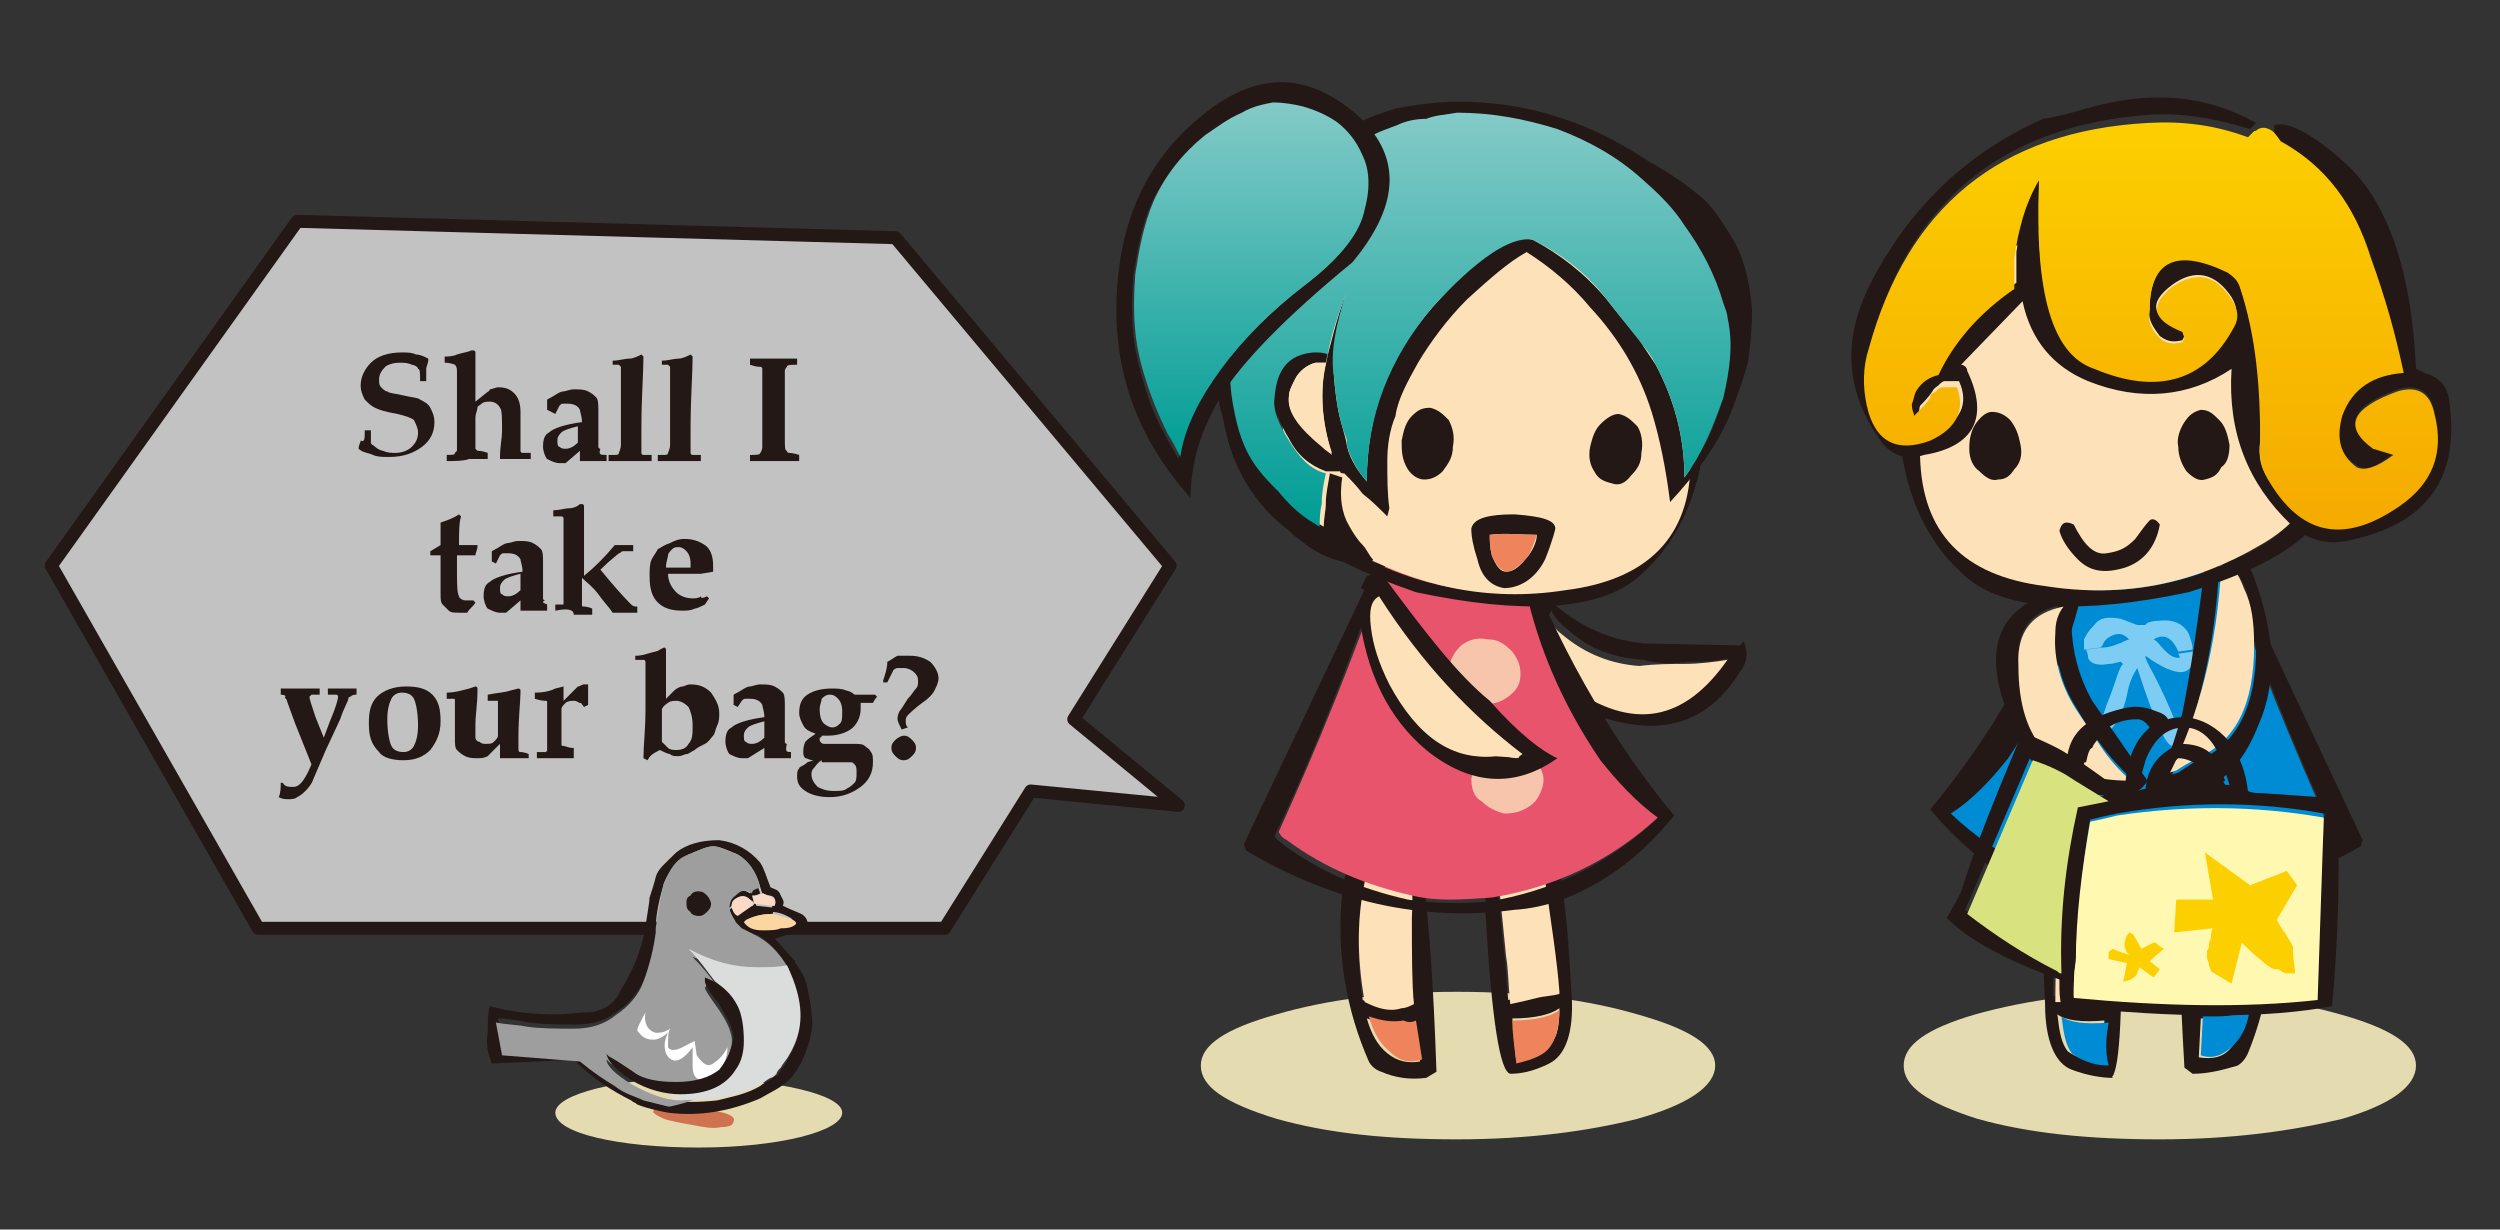<?xml version="1.0" encoding="utf-8"?>
<!-- Generator: Adobe Illustrator 26.1.0, SVG Export Plug-In . SVG Version: 6.00 Build 0)  -->
<svg version="1.1" id="レイヤー_1" xmlns="http://www.w3.org/2000/svg" xmlns:xlink="http://www.w3.org/1999/xlink" x="0px"
	 y="0px" viewBox="0 0 122 60" style="enable-background:new 0 0 122 60;" xml:space="preserve">
<rect x="0" y="0" width="122" height="60" fill="#333333" stroke="none"/>
<style type="text/css">
	.st0{fill:#E5DBB0;}
	.st1{fill:#231815;}
	.st2{fill:#FCE1B9;}
	.st3{fill:#EE835C;}
	.st4{fill:#E8546B;}
	.st5{fill:#F7C5AB;}
	.st6{fill:url(#SVGID_1_);}
	.st7{fill:url(#SVGID_00000142173703198748492500000012438224050719943088_);}
	.st8{fill:#008BD5;}
	.st9{fill:#7DCCF3;}
	.st10{fill:url(#SVGID_00000134948396983854165800000015833516145855798455_);}
	.st11{fill:#D8E380;}
	.st12{fill:#FFF8B0;}
	.st13{fill:#FCCF00;}
	.st14{opacity:0.7;fill:#FFFFFF;}
	.st15{fill:none;stroke:#231815;stroke-width:0.634;stroke-linecap:round;stroke-linejoin:round;}
	.st16{fill:#CE7250;}
	.st17{fill:#9E9E9F;}
	.st18{fill:#DBDCDC;}
	.st19{fill:#FAD9C7;}
	.st20{fill:#FBD6A0;}
	.st21{fill:#FFFFFF;}
</style>
<g>
	<path class="st0" d="M41.1,54.3c0,0.9-3.1,1.7-7,1.7c-3.9,0-7-0.7-7-1.7c0-0.9,3.1-1.7,7-1.7C37.9,52.7,41.1,53.4,41.1,54.3z"/>
	<g>
		<path class="st0" d="M83.7,52c0-1-1.3-1.8-3.8-2.5c-2.4-0.7-5.3-1.1-8.8-1.1c-3.5,0-6.4,0.4-8.8,1.1c-2.5,0.7-3.7,1.5-3.7,2.5
			c0,1,1.1,1.8,3.7,2.6c2.5,0.7,5.3,1,8.8,1c3.5,0,6.4-0.4,8.8-1C82.4,53.9,83.7,53,83.7,52"/>
	</g>
	<g>
		<path class="st0" d="M117.9,52c0-1-1.2-1.8-3.7-2.5c-2.5-0.7-5.4-1.1-8.9-1.1c-3.5,0-6.4,0.4-8.9,1.1C94,50.2,92.9,51,92.9,52
			c0,1,1.1,1.8,3.6,2.6c2.5,0.7,5.4,1,8.9,1c3.5,0,6.4-0.4,8.9-1C116.7,53.9,117.9,53,117.9,52"/>
	</g>
	<g>
		<g>
			<g>
				<g>
					<path class="st1" d="M65.5,43.6c0.2-2,1.2-3.1,3-3.3L68.2,41c-0.7,0.2-1.3,0.8-1.5,1.6c-0.5,2-0.5,4.1-0.2,6.2
						c0.6,0.3,1.3,0.5,1.8,0.3l0.1,0.8c-0.6,0.1-1.1,0-1.7-0.2c0.2,0.7,0.5,1.3,1,1.7c0.5,0.4,1,0.5,1.6,0.4l-0.3-1.9
						c-0.3,0.1-0.5,0.1-0.6,0.1l-0.1-0.8c0.2-0.1,0.4-0.1,0.6-0.2c-0.1-0.9-0.1-2.3-0.1-4.2c0.1-1.7-0.2-3-0.7-3.8l0.3-0.7
						c0.8-0.6,1.4,3.3,1.7,12l-0.5,0.3c-0.8,0.1-1.5,0-2.2-0.3c-0.3-0.1-0.5-0.3-0.6-0.5C65.7,49.3,65.2,46.5,65.5,43.6"/>
					<path class="st2" d="M66.7,42.6c0.2-0.8,0.7-1.4,1.5-1.6c0.6,0.7,0.8,2,0.7,3.8c0,1.8,0,3.2,0.1,4.2c-0.2,0.1-0.4,0.2-0.6,0.2
						c-0.6,0.2-1.2,0-1.8-0.3C66.2,46.7,66.2,44.6,66.7,42.6"/>
					<path class="st3" d="M69.1,49.8l0.3,1.9c-0.6,0.2-1.1,0.1-1.6-0.4c-0.5-0.4-0.8-1-1-1.7c0.6,0.2,1.1,0.3,1.7,0.2
						C68.7,49.9,68.9,49.9,69.1,49.8"/>
				</g>
			</g>
			<g>
				<g>
					<path class="st1" d="M76.1,42.1c0.1,0.3,0.1,0.6,0.1,0.9c0.3,2,0.4,3.9,0.5,5.7l-0.7-0.3v-0.1c-0.2-1.4-0.4-3.3-0.8-6.1
						c0.1,0.2,0.2,0.2,0.2,0.2c-0.2-0.3-0.3-0.7-0.5-1.1c-0.2-0.6-0.6-1.1-1.1-1.4c-0.1,0.2-0.2,0.6-0.5,1.2
						c-0.3,0.6-0.4,1.4-0.2,2.4c0.1,0.9,0.2,1.9,0.3,3c0.1,0.6,0.1,1.4,0.2,2.3c0.5-0.1,0.9-0.2,1.3-0.3c0.5-0.1,0.9-0.1,1.1-0.2
						l0.7,0.3c0.1,1.8-0.3,2.9-1.1,3.3c-0.8,0.4-1.4,0.5-1.9,0.5l0.3-0.6c0.8-0.2,1.4-0.4,1.7-0.9c0.3-0.3,0.4-0.9,0.4-1.7
						c-0.4,0.3-1.2,0.5-2.3,0.5c0.1,0.6,0.1,1.4,0.2,2.1l-0.3,0.6c-0.5-0.1-0.9-2.6-1.2-7.7v-0.1c0-0.1,0-0.4,0-0.6
						c0-0.1,0-0.1,0-0.2c0-0.1,0-0.1,0-0.2c0-0.2-0.1-0.5-0.1-1c-0.1-0.7,0-1.4,0.2-2.1c0.2-0.8,0.5-1.4,0.8-1.8
						c0.7-0.2,1.3,0.3,2,1.4c0.3,0.6,0.5,1.1,0.7,1.6c0,0,0,0.1,0,0.1L76.1,42.1"/>
					<path class="st2" d="M75.5,42.5c-0.1,0.1-0.1,0-0.2-0.2c0.4,2.7,0.7,4.7,0.8,6.1v0.1c-0.3,0.1-0.7,0.1-1.1,0.2
						c-0.4,0.1-0.8,0.2-1.3,0.3c-0.1-1-0.1-1.8-0.2-2.3c-0.1-1-0.2-2-0.3-3c-0.2-1-0.1-1.8,0.2-2.4c0.3-0.6,0.4-1,0.5-1.2
						c0.5,0.3,0.9,0.8,1.1,1.4C75.1,41.8,75.3,42.2,75.5,42.5"/>
					<path class="st3" d="M74,51.9c-0.1-0.8-0.2-1.5-0.2-2.1c1.1,0,1.9-0.2,2.3-0.5c0,0.8-0.2,1.4-0.4,1.7
						C75.4,51.5,74.8,51.7,74,51.9"/>
				</g>
			</g>
			<g>
				<g>
					<path class="st1" d="M75.1,29c0.1,0,0.2,0,0.3,0.1c1.4,1.3,2.9,2.1,4.8,2.3l4.8,0.1l-0.6,0.6c-0.7,0.2-1.4,0.2-2.1,0.2
						c-0.7,0.1-1.4,0.1-2.1-0.1c-1.4-0.1-2.6-0.5-3.6-1.4c-0.4-0.3-0.7-0.6-0.9-1c-0.7,1.4-0.4,2.5,1.1,3.4c3,2.2,5.6,1.8,7.7-1.3
						l0.6-0.6c0.2,0.5,0.2,1-0.2,1.5c-1.5,2.4-3.6,3.1-6.4,2.3C74.7,34.3,73.6,32.2,75.1,29"/>
					<path class="st2" d="M82.2,32.4c0.7,0,1.5-0.1,2.1-0.2c-2.1,3-4.6,3.5-7.7,1.3c-1.5-0.9-1.8-2.1-1.1-3.4c0.2,0.4,0.5,0.7,0.9,1
						c1,0.8,2.2,1.3,3.6,1.4C80.8,32.4,81.5,32.4,82.2,32.4"/>
				</g>
			</g>
			<g>
				<path class="st1" d="M60.8,41.5l-0.1-0.3l6.4-13.5l0.3,0.1c-1.5,4.4-3.2,8.8-5.2,13c0.1,0.2,0.3,0.3,0.4,0.4
					c1.9,1.4,3.9,2.2,6.1,2.7c1.3,0.2,2.6,0.2,3.9,0.1c3.1-0.5,5.8-1.8,8.1-3.9c-1.1-0.8-2-1.7-2.8-2.8c-1.9-2.8-3.2-5.8-3.8-9.1
					l-6.8-0.3l-0.3-0.1l0.1-0.3l7.3-0.2c1,2.4,2.1,4.7,3.4,6.9c1.1,1.9,2.4,3.8,3.9,5.6c-0.9,1.1-2,2.2-3.3,3
					c-1.4,0.9-2.9,1.5-4.5,1.6C69.4,45,65,44,60.8,41.5"/>
				<path class="st4" d="M74.3,28c0.6,3.3,1.9,6.3,3.8,9.1c0.8,1,1.7,2,2.8,2.8c-2.3,2.1-5,3.4-8.1,3.9c-1.4,0.1-2.7,0.2-3.9-0.1
					c-2.2-0.5-4.2-1.3-6.1-2.7c-0.2-0.1-0.3-0.2-0.4-0.4c1.9-4.2,3.7-8.6,5.2-13L74.3,28"/>
				<g>
					<path class="st5" d="M70.7,32.6c0.1-0.5,0.3-0.8,0.6-1.1c0.4-0.3,0.8-0.4,1.3-0.3c0.5,0,0.8,0.2,1.2,0.6
						c0.3,0.4,0.4,0.7,0.4,1.1c0,0.5-0.2,0.8-0.6,1.1c-0.4,0.3-0.8,0.4-1.3,0.3c-0.5,0-0.9-0.2-1.2-0.6C70.8,33.4,70.7,33,70.7,32.6
						"/>
				</g>
				<g>
					<path class="st5" d="M71.8,38c0.1-0.5,0.2-0.8,0.6-1.1c0.4-0.3,0.8-0.4,1.3-0.4c0.5,0.1,0.9,0.2,1.2,0.6
						c0.3,0.4,0.5,0.7,0.4,1.2c-0.1,0.4-0.3,0.8-0.6,1c-0.4,0.3-0.8,0.4-1.3,0.4c-0.4-0.1-0.8-0.3-1.1-0.6
						C71.9,38.9,71.8,38.4,71.8,38"/>
				</g>
			</g>
			<g>
				<g>
					<path class="st1" d="M63.3,25.9c-1.1-1.1-1.7-3.4-1.8-6.8c0.1-3.4,1.8-6.2,5.2-8.4l1,0.2c-4.5,2.8-6.2,6.7-5,12
						c0.5,1.6,1.4,2.9,2.9,3.8c3.3,1.9,6.7,2.6,10.5,2c4-0.5,6.1-2.6,6.1-6.3c0.3-1.5,0.1-3.1-0.7-4.9c-0.3-0.7-0.6-1.4-0.9-1.9
						c0-0.1-0.1-0.1-0.1-0.2c-1.5-2.4-3.4-4.2-5.9-5.1c-2.5-1-4.8-0.8-7.1,0.5l-1-0.2c3.6-2.2,7-2,10.7,0.4c4.2,3.9,6.3,7.3,6,10.3
						c-0.3,3-1.4,5.3-3.3,6.9c-1.9,1.6-5.6,1.8-10.8,0.7C66.5,28,64.5,27,63.3,25.9"/>
					<path class="st2" d="M67.8,10.9c2.3-1.3,4.6-1.5,7.1-0.5c2.5,0.9,4.4,2.7,5.9,5.1c0,0.1,0.1,0.1,0.1,0.2
						c0.3,0.5,0.6,1.1,0.9,1.9c0.7,1.7,0.9,3.3,0.7,4.9c0,3.7-2.1,5.8-6.1,6.3c-3.8,0.6-7.3-0.2-10.5-2c-1.6-0.9-2.5-2.1-2.9-3.8
						C61.6,17.6,63.3,13.6,67.8,10.9"/>
				</g>
				<g>
					<path class="st1" d="M77.6,21.8c0.1-0.4,0.2-0.8,0.5-1.1c0.3-0.3,0.6-0.5,0.9-0.5c0.4,0.1,0.6,0.3,0.9,0.6
						c0.2,0.3,0.3,0.8,0.2,1.3c0,0.5-0.2,0.8-0.5,1.1c-0.3,0.4-0.6,0.5-0.9,0.4c-0.4-0.1-0.7-0.2-0.9-0.6
						C77.6,22.7,77.5,22.3,77.6,21.8"/>
				</g>
				<g>
					<path class="st1" d="M68.4,21.5c0.1-0.5,0.2-0.9,0.5-1.2c0.3-0.3,0.5-0.4,0.9-0.4c0.4,0.1,0.6,0.3,0.9,0.6
						c0.2,0.4,0.3,0.8,0.2,1.3c0,0.5-0.2,0.8-0.5,1.2c-0.3,0.3-0.6,0.4-0.9,0.4c-0.3,0-0.6-0.2-0.8-0.5C68.4,22.4,68.4,22,68.4,21.5
						"/>
				</g>
				<g>
					<g>
						<path class="st1" d="M60.3,12.4c0.8-1.7,1.8-3.2,3.2-4.5c1.4-1.3,2.9-2.1,4.6-2.6C69.6,5,70.9,4.9,72.3,5
							c1.5,0.1,2.9,0.4,4.3,0.9c1.4,0.5,2.7,1.2,3.9,2c1.1,0.6,1.9,1.2,2.5,1.7c0.6,0.5,1.1,1.3,1.7,2.3c0.5,1,0.7,2.1,0.8,3.2
							c0,1-0.1,1.9-0.2,2.6c-0.2,0.7-0.5,1.6-0.9,2.6c-0.6,1.4-1.6,2.8-2.9,4.2c-0.2-1.6-0.5-3.1-0.9-4.4c-0.6-1.9-1.6-3.6-3-5.1
							c-0.9-1.1-2-2-3.1-2.7c-0.9,0.5-1.8,1.3-2.9,2.3c-1,1-1.8,2.1-2.4,3.1c-0.5,0.9-1,1.8-1.1,2.6c-0.3,0.7-0.4,1.5-0.4,2.2
							c0,0.8,0,1.6,0.1,2.3l-0.1,0.4c-0.4-0.4-0.8-0.8-1.2-1.1c-0.3-0.4-0.6-0.7-0.9-1c-0.1,0-0.2,0-0.2-0.1L64.7,23
							c-0.8-0.3-1.4-0.8-1.8-1.6c-0.5-0.8-0.7-1.5-0.7-2.1c0.1-1.4,0.7-2.1,1.9-2.2c0.3,0,0.5,0,0.7,0.1l-0.1,0.5
							c-0.2,0-0.4,0-0.5,0c-0.4,0.1-0.8,0.4-1,0.8c-0.2,0.4-0.3,0.6-0.3,0.9c-0.1,0.7,0.5,1.5,1.6,2.4c0.2,0.2,0.4,0.3,0.5,0.4
							c-0.5-1.6-0.6-3.1-0.3-4.4l0.1-0.5c0.2-0.7,0.4-1.7,0.9-3c-0.5,1.6-0.7,2.9-0.6,4.1c0.1,1.3,0.3,2.1,0.4,2.4
							c0.1,0.4,0.2,0.7,0.2,0.8c0.1,0.6,0.4,1.2,1,1.9c0-3.2,1-6,3.2-8.5c2.1-2.4,3.8-3.6,4.9-3.3c1.3,0.7,2.5,1.6,3.6,2.9
							c1,1.3,1.7,2,1.8,2.3c0.2,0.3,0.4,0.6,0.6,0.9c0.9,1.7,1.4,3.5,1.4,5.5c0.9-1.2,1.5-2.5,1.9-3.9c0.3-1.3,0.5-2.6,0.2-3.9
							c0-0.2-0.1-0.5-0.2-0.7c-0.4-1.4-1-2.6-1.9-3.8c-0.6-0.8-1.3-1.5-2-2.2c-1.2-1-2.6-1.9-4.2-2.5c-1.6-0.5-3.1-0.8-4.9-0.8
							c-0.5,0.1-0.9,0.1-1.5,0.3c-0.5,0.1-1,0.2-1.4,0.3c-0.5,0.2-0.9,0.4-1.4,0.6c-1.1,0.6-2.2,1.4-3.1,2.3
							c-0.8,0.8-1.4,1.8-1.9,2.8c-0.6,1.1-1,2.4-1.3,3.6c-0.3,1.4-0.4,3-0.1,4.5c0.2,1.1,0.5,2.1,1.2,3c0.3,0.5,0.6,0.8,1,1.1
							c0.4,0.5,0.9,1,1.5,1.4c0.2,0.1,0.3,0.2,0.5,0.3c0-0.4,0.1-0.8,0.1-1.1c0-0.5,0.1-0.9,0.2-1.5l0.6,0.2
							c-0.1,0.7-0.1,1.4,0.2,2.1c0.2,0.4,0.5,0.9,0.8,1.2c0.2,0.2,0.3,0.5,0.5,0.7l-0.1,0.2c-1.1,0.1-2.1-0.2-3-0.8
							c-0.4-0.3-0.7-0.5-1-0.8c-1.7-1.3-2.8-3.1-3.2-5.4C58.9,17.7,59.2,15,60.3,12.4"/>
						<linearGradient id="SVGID_1_" gradientUnits="userSpaceOnUse" x1="72.268" y1="5.548" x2="72.268" y2="25.653">
							<stop  offset="0" style="stop-color:#83CAC7"/>
							<stop  offset="1" style="stop-color:#009D95"/>
						</linearGradient>
						<path class="st6" d="M63.7,9c0.9-0.9,2-1.7,3.1-2.3c0.5-0.3,0.9-0.4,1.4-0.6c0.4-0.2,0.9-0.3,1.4-0.3c0.5-0.2,1-0.2,1.5-0.3
							c1.7,0,3.3,0.3,4.9,0.8c1.6,0.6,3,1.4,4.2,2.5c0.8,0.7,1.5,1.4,2,2.2c0.8,1.1,1.5,2.4,1.9,3.8c0.1,0.3,0.2,0.5,0.2,0.7
							c0.3,1.3,0.1,2.6-0.2,3.9c-0.5,1.4-1,2.7-1.9,3.9c0-2-0.5-3.8-1.4-5.5c-0.2-0.4-0.4-0.7-0.6-0.9c-0.2-0.3-0.8-1-1.8-2.3
							c-1-1.3-2.2-2.2-3.6-2.9c-1.1-0.2-2.8,1-4.9,3.3c-2.1,2.5-3.2,5.3-3.2,8.5c-0.6-0.7-0.9-1.4-1-1.9c0.1-0.1-0.1-0.4-0.2-0.8
							c-0.1-0.3-0.3-1.1-0.4-2.4c-0.2-1.2,0.1-2.6,0.6-4.1c-0.5,1.3-0.8,2.3-0.9,3c-0.2-0.1-0.4-0.1-0.7-0.1
							c-1.2,0.1-1.8,0.8-1.9,2.2c-0.1,0.6,0.2,1.3,0.7,2.1c0.5,0.8,1,1.4,1.8,1.6c-0.1,0.5-0.2,0.9-0.2,1.5
							c-0.1,0.4-0.1,0.8-0.1,1.1c-0.2-0.1-0.3-0.2-0.5-0.3c-0.6-0.4-1.1-0.9-1.5-1.4c-0.4-0.4-0.7-0.7-1-1.1c-0.7-0.9-1-1.9-1.2-3
							c-0.3-1.5-0.2-3.1,0.1-4.5c0.3-1.2,0.7-2.4,1.3-3.6C62.3,10.8,62.9,9.8,63.7,9"/>
						<path class="st2" d="M63.2,18.5c0.2-0.4,0.6-0.7,1-0.8c0.2,0,0.3,0,0.5,0c-0.3,1.4-0.2,2.9,0.3,4.4c-0.2-0.1-0.4-0.2-0.5-0.4
							c-1.1-0.9-1.7-1.7-1.6-2.4C62.9,19.1,63,18.9,63.2,18.5"/>
					</g>
					<g>
						<path class="st1" d="M66.1,5.5c2.3,2,2.3,4.4-0.1,7.3c-3.3,2.7-5.4,4.9-6.4,6.5c-1,1.7-1.5,3.3-1.5,5c-2.6-2.9-3.8-6.2-3.6-10
							c0.2-3.8,1.6-6.6,4.2-8.7C61.3,3.5,63.7,3.5,66.1,5.5l-0.9,0.6c-0.5-0.3-1-0.6-1.7-0.8c-0.4-0.2-0.9-0.2-1.5-0.2
							c-0.5,0.1-1,0.2-1.5,0.5c-0.6,0.3-1.2,0.7-1.8,1.1c-1,0.9-1.9,1.9-2.5,3.2c-0.5,1.1-0.7,2.3-0.9,3.6c-0.1,1.4-0.1,2.7,0.2,4
							c0.3,1.3,0.7,2.6,1.4,3.8c0.2,0.4,0.4,0.7,0.6,1.1c0.2-1.5,0.8-2.9,2-4.3c1.1-1.5,2.5-2.9,4.2-4.2c1.7-1.3,2.6-2.5,2.8-3.6
							c0.3-1.1,0.2-2-0.1-2.6c-0.3-0.7-0.7-1.2-1.2-1.6"/>
						
							<linearGradient id="SVGID_00000173848250704411523500000013745744783348445366_" gradientUnits="userSpaceOnUse" x1="60.97" y1="5.078" x2="60.97" y2="22.415">
							<stop  offset="0" style="stop-color:#83CAC7"/>
							<stop  offset="1" style="stop-color:#009D95"/>
						</linearGradient>
						<path style="fill:url(#SVGID_00000173848250704411523500000013745744783348445366_);" d="M55.4,13.4c0.2-1.3,0.4-2.4,0.9-3.6
							c0.6-1.3,1.4-2.3,2.5-3.2c0.6-0.4,1.1-0.8,1.8-1.1c0.5-0.3,1-0.4,1.5-0.5c0.6,0,1.1,0.1,1.5,0.2c0.7,0.2,1.3,0.5,1.7,0.8
							c0.5,0.4,0.9,0.9,1.2,1.6c0.3,0.6,0.4,1.5,0.1,2.6c-0.2,1.1-1.1,2.3-2.8,3.6c-1.7,1.3-3.1,2.7-4.2,4.2c-1.1,1.5-1.8,2.9-2,4.3
							c-0.2-0.4-0.4-0.8-0.6-1.1c-0.6-1.2-1.1-2.5-1.4-3.8C55.3,16.1,55.3,14.8,55.4,13.4"/>
					</g>
				</g>
				<g>
					<g>
						<path class="st1" d="M72.1,27.3c-0.2-0.6-0.3-1.1-0.3-1.5c0.1-0.5,0.8-0.7,2.1-0.7c1.4,0.1,2,0.3,2,0.7c0,0-0.1,0.5-0.5,1.5
							c-0.5,1-1.3,1.4-2,1.4C72.8,28.6,72.3,28.2,72.1,27.3l0.7-0.2c0.2,0.5,0.4,0.8,0.7,0.8c0.4,0,0.7-0.3,1.1-0.8
							c0.3-0.4,0.4-0.8,0.4-1c-0.7,0-1.6-0.1-2.3,0c0,0.3,0,0.6,0.1,1"/>
						<path class="st3" d="M73.5,27.9c-0.3-0.1-0.5-0.3-0.7-0.8c-0.1-0.4-0.1-0.7-0.1-1c0.7-0.1,1.6,0,2.3,0c-0.1,0.3-0.2,0.6-0.4,1
							C74.2,27.6,73.8,27.9,73.5,27.9"/>
					</g>
				</g>
			</g>
			<g>
				<path class="st1" d="M67.5,28.1c0,0-0.1-0.1-0.2-0.1l-0.6,0.1l-0.3,0.6l0.8,0.4c2.1,3.3,4.4,5.8,7,7.7L74.1,37
					c-0.7-0.1-1.1-0.1-1.1-0.1c-2,0.2-3.8-0.9-5.1-3.5c-0.5-0.9-0.8-1.9-0.9-2.8c-0.1-0.8,0.1-1.4,0.4-1.5l-0.8-0.4
					c-0.1,0.3-0.2,0.6-0.3,1c0.3,3.1,1.5,5.4,3.3,6.9c2.1,1.7,4.3,1.9,6.4,0.4c-0.7-0.3-1.9-1.2-3.3-2.8
					C71.1,32.9,69.5,30.8,67.5,28.1"/>
				<path class="st2" d="M67.3,29.1c-0.4,0.2-0.5,0.7-0.4,1.5c0.1,0.9,0.4,1.8,0.9,2.8c1.4,2.6,3.1,3.7,5.1,3.5c0.1,0,0.4,0,1.1,0.1
					l0.3-0.2C71.8,34.9,69.4,32.4,67.3,29.1"/>
			</g>
		</g>
		<g>
			<g>
				<path class="st1" d="M110.6,43c-0.4-1.9-1.5-2.9-3.3-3l0.3,0.7c0.8,0.2,1.4,0.7,1.7,1.5c0.7,2,0.9,4,0.6,6.2
					c-0.6,0.4-1.1,0.5-1.8,0.5v0.8c0.6,0,1.1-0.1,1.6-0.4c-0.1,0.7-0.4,1.3-0.8,1.8c-0.4,0.5-0.9,0.6-1.6,0.5l0.1-1.9
					c0.3,0,0.4,0,0.7,0.1v-0.8c-0.3,0-0.4-0.1-0.7-0.2c0-0.9-0.1-2.3-0.3-4.1c-0.2-1.8,0-3.1,0.4-3.9l-0.3-0.7
					c-0.9-0.6-1.1,3.4-0.6,12l0.4,0.3c0.8,0,1.5-0.2,2.2-0.4c0.3-0.2,0.4-0.4,0.5-0.6C110.8,48.7,111.1,46,110.6,43"/>
				<path class="st2" d="M107.6,40.6c-0.4,0.8-0.6,2.1-0.4,3.9c0.2,1.8,0.3,3.2,0.3,4.1c0.3,0.1,0.4,0.2,0.7,0.2
					c0.6,0.1,1.2-0.1,1.8-0.5c0.3-2.1,0.1-4.2-0.6-6.2C109,41.3,108.4,40.8,107.6,40.6"/>
				<path class="st8" d="M107.5,49.6l-0.1,1.9c0.6,0.2,1.1,0,1.6-0.5c0.5-0.5,0.7-1.1,0.8-1.8c-0.5,0.3-1,0.4-1.6,0.4
					C107.9,49.6,107.7,49.6,107.5,49.6"/>
			</g>
			<g>
				<path class="st1" d="M103.2,40.7c-0.3-0.8-0.6-1.4-0.9-1.8c-0.7-0.1-1.3,0.5-1.9,1.6c-0.3,0.6-0.5,1.2-0.5,1.7
					c0,0.1,0,0.1,0,0.1v0.2c-0.1,0.3-0.1,0.5-0.1,0.8c-0.1,2.1-0.1,4,0,5.7c0,1.8,0.5,2.9,1.3,3.2c0.8,0.3,1.5,0.4,2,0.4l-0.4-0.7
					c-0.8-0.1-1.4-0.3-1.8-0.6c-0.3-0.4-0.4-0.9-0.5-1.8c0.4,0.3,1.2,0.4,2.3,0.3c-0.1,0.6-0.1,1.3-0.1,2.1l0.4,0.7
					c0.4-0.1,0.6-2.8,0.5-7.8l0,0c0.1-0.2,0.1-0.5,0-0.7c0-0.1,0-0.1,0-0.2c-0.1-0.1-0.1-0.1-0.1-0.1l-0.7-0.3c0,1,0,2,0,3.1
					c0.1,0.5,0,1.4,0,2.3c-0.5-0.1-0.9-0.2-1.3-0.2c-0.5-0.1-0.9-0.1-1.2-0.1v-0.1c0-1.4,0.1-3.4,0.3-6.2c0,0.2-0.1,0.2-0.1,0.2
					c0.1-0.3,0.3-0.7,0.3-1.2c0.2-0.6,0.5-1.1,1-1.5c0.1,0.2,0.3,0.5,0.6,1.1c0.3,0.6,0.5,1.4,0.4,2.3l0.7,0.3c0-0.2,0.1-0.5,0.1-1
					C103.6,42.1,103.5,41.5,103.2,40.7"/>
				<path class="st2" d="M102.4,41.2c-0.3-0.6-0.5-0.9-0.6-1.1c-0.5,0.3-0.8,0.8-1,1.5c-0.1,0.5-0.2,0.9-0.3,1.2
					c0,0,0.1-0.1,0.1-0.2c-0.2,2.8-0.3,4.8-0.3,6.2v0.1c0.3,0,0.7,0,1.2,0.1c0.4,0,0.8,0.1,1.3,0.2c0-1,0.1-1.8,0-2.3c0-1,0-2,0-3.1
					C102.9,42.6,102.7,41.8,102.4,41.2"/>
				<path class="st8" d="M102.9,49.9c-1.1,0.1-1.9,0-2.3-0.3c0.1,0.8,0.2,1.4,0.5,1.8c0.4,0.3,1,0.6,1.8,0.6
					C102.7,51.2,102.8,50.5,102.9,49.9"/>
			</g>
			<g>
				<g>
					<path class="st1" d="M109,27.6l-0.1-0.4l-7.3-0.2c-1,2.4-2.2,4.7-3.5,6.9c-1.1,1.9-2.4,3.8-3.9,5.6c0.9,1.1,2,2.1,3.2,3
						c1.4,0.9,2.9,1.5,4.5,1.7c4.6,0.5,9.1-0.5,13.3-2.9l0.1-0.3L109,27.6h-0.3c1.5,4.4,3.2,8.8,5.2,13.1c-0.2,0.1-0.3,0.3-0.4,0.4
						c-1.9,1.3-3.9,2.2-6.1,2.6c-1.3,0.2-2.6,0.2-3.9,0c-3.1-0.5-5.8-1.7-8.1-3.9c1.1-0.7,2-1.7,2.8-2.7c1.9-2.8,3.2-5.8,3.8-9.1
						l6.8-0.3"/>
					<path class="st8" d="M107.3,43.7c2.2-0.4,4.2-1.3,6.1-2.6c0.2-0.1,0.3-0.3,0.4-0.4c-1.9-4.3-3.7-8.6-5.2-13.1l-6.8,0.3
						c-0.6,3.3-1.9,6.3-3.8,9.1c-0.8,1-1.7,2-2.8,2.7c2.3,2.2,5,3.4,8.1,3.9C104.7,43.8,106,43.9,107.3,43.7"/>
				</g>
				<g>
					<path class="st9" d="M104.3,30.5c-0.3-0.1-0.5-0.2-0.8-0.3c-0.6-0.1-1-0.1-1.3,0.3c-0.3,0.3-0.4,0.5-0.5,0.7c0,0.2,0,0.3,0,0.5
						l0.8-0.1l0.1-0.1c0.1-0.3,0.3-0.4,0.5-0.5c0.3-0.1,0.5-0.1,0.8,0.2c-0.3,0.1-0.4,0.2-0.5,0.2c-0.2,0.1-0.5,0.2-0.8,0.2
						l-0.8,0.1c0,0,0.1,0.2,0.1,0.4c0.1,0.3,0.5,0.4,1,0.3c0.3,0,0.4-0.1,0.6-0.1l0.1,0.1c-0.2,0.2-0.3,0.7-0.6,1.5
						c-0.3,0.7-0.4,1.1-0.4,1.3c0,0.1,0,0.1,0.1,0.2c0.1,0,0.1,0.1,0.3,0.2c0.3-0.3,0.6-0.8,0.8-1.7c0.1-0.6,0.3-1,0.5-1.3
						c0.8,2.5,1.4,3.8,1.7,3.8c0.1,0,0.2-0.1,0.2-0.1l0.1-0.1c0.1-0.2,0.1-0.2,0.1-0.3c-0.1-0.3-0.4-1.2-1.2-2.8
						c-0.2-0.4-0.4-0.7-0.5-1c0,0,0,0,0-0.1c0.8,0.6,1.4,0.8,1.7,0.8c0.5,0,0.7-0.4,0.6-1l-0.7,0.1c0.1,0.2,0.1,0.2,0,0.2
						c-0.3,0-0.5-0.2-0.7-0.4c-0.2-0.2-0.3-0.4-0.5-0.5c0.5-0.3,0.9-0.1,1.2,0.6l0.7-0.1c0-0.3-0.1-0.5-0.2-0.8
						c-0.3-0.5-0.8-0.7-1.5-0.6c-0.3,0-0.6,0.1-0.6,0.2C104.4,30.5,104.3,30.5,104.3,30.5"/>
				</g>
			</g>
			<g>
				<g>
					<path class="st1" d="M101.1,28.7c0.1,0,0.1,0.1,0.1,0.2c-0.3,1.9,0,3.7,0.9,5.3l2.7,3.9L104,38c-0.5-0.5-1-1-1.5-1.7
						c-0.4-0.5-0.8-1.1-1.2-1.8c-0.7-1.1-1-2.3-1-3.7c0-0.5,0.1-0.9,0.4-1.3c-1.6,0.3-2.3,1.2-2.2,2.9c0,3.8,1.8,5.6,5.5,5.6
						l0.8,0.1c-0.3,0.5-0.7,0.7-1.3,0.7c-2.8,0.2-4.6-1.1-5.5-3.9C96.6,31.3,97.7,29.3,101.1,28.7"/>
					<path class="st2" d="M102.5,36.4c0.4,0.6,0.9,1.2,1.5,1.7c-3.7,0-5.5-1.8-5.5-5.6c-0.1-1.7,0.7-2.6,2.2-2.9
						c-0.3,0.4-0.4,0.8-0.4,1.3c-0.1,1.3,0.3,2.6,1,3.7C101.7,35.2,102.1,35.8,102.5,36.4"/>
				</g>
			</g>
			<g>
				<path class="st1" d="M107.7,26.8c0.1,0,0.1-0.1,0.1-0.1l0.6-0.3l0.5,0.4l-0.6,0.8c-0.2,3.9-1,7.3-2.3,10.2l0.3-0.1
					c0.6-0.4,0.9-0.6,1-0.6c1.9-0.8,2.8-2.7,2.8-5.5c0-1.1-0.2-2-0.5-2.8c-0.3-0.8-0.7-1.3-1.1-1.1l0.6-0.8c0.2,0.2,0.5,0.5,0.7,0.8
					c1.2,2.9,1.4,5.5,0.4,7.7c-1,2.6-2.8,3.8-5.4,3.4c0.6-0.6,1.1-1.9,1.7-4C106.9,32.8,107.3,30.1,107.7,26.8"/>
				<path class="st2" d="M108.4,27.6c0.5-0.1,0.8,0.3,1.1,1.1c0.4,0.8,0.5,1.7,0.5,2.8c0,2.9-0.9,4.7-2.8,5.5
					c-0.1,0.1-0.4,0.2-1,0.6l-0.3,0.1C107.3,34.9,108.2,31.5,108.4,27.6"/>
			</g>
			<g>
				<g>
					<path class="st1" d="M112.8,25.8c1.1-1.1,1.7-3.4,1.8-6.8c0.1-3.4-1.7-6.2-5.2-8.4l-1,0.2c4.5,2.8,6.2,6.7,4.9,12
						c-0.4,1.6-1.4,2.9-2.9,3.8c-3.3,1.9-6.7,2.6-10.5,2c-4-0.5-6.1-2.7-6.1-6.3c-0.3-1.6,0-3.2,0.7-4.9c0.3-0.7,0.6-1.4,1-1.8
						c0-0.1,0-0.2,0.1-0.2c1.4-2.5,3.3-4.1,5.9-5.1c2.5-1,4.8-0.8,7,0.5l1-0.2c-3.5-2.2-7.1-2.1-10.7,0.4c-4.3,3.9-6.4,7.3-6.1,10.3
						c0.3,3,1.4,5.3,3.3,6.9c1.9,1.6,5.6,1.8,10.8,0.7C109.7,28,111.7,27,112.8,25.8"/>
					<path class="st2" d="M108.4,10.8c-2.2-1.3-4.5-1.5-7-0.5c-2.6,1-4.5,2.7-5.9,5.1c-0.1,0.1-0.1,0.1-0.1,0.2
						c-0.4,0.5-0.7,1.1-1,1.8c-0.7,1.7-1,3.3-0.7,4.9c0.1,3.7,2.1,5.8,6.1,6.3c3.8,0.6,7.3-0.1,10.5-2c1.6-0.9,2.6-2.1,2.9-3.8
						C114.6,17.6,112.9,13.6,108.4,10.8"/>
				</g>
				<g>
					<path class="st1" d="M98.6,21.7c-0.1-0.5-0.2-0.8-0.5-1.2c-0.3-0.3-0.6-0.4-0.9-0.4c-0.3,0-0.6,0.3-0.8,0.6
						c-0.2,0.3-0.3,0.7-0.3,1.2c0,0.5,0.2,0.9,0.5,1.1c0.3,0.3,0.6,0.5,0.9,0.4c0.4,0,0.6-0.2,0.8-0.5
						C98.6,22.6,98.7,22.2,98.6,21.7"/>
				</g>
				<g>
					<path class="st1" d="M108.8,21.7c-0.1-0.5-0.2-0.9-0.5-1.2c-0.3-0.3-0.5-0.5-0.9-0.5c-0.4,0.1-0.6,0.3-0.8,0.6
						c-0.2,0.3-0.4,0.8-0.3,1.2c0,0.5,0.2,0.9,0.4,1.2c0.3,0.3,0.6,0.5,0.9,0.4c0.4-0.1,0.6-0.2,0.8-0.6
						C108.7,22.6,108.8,22.2,108.8,21.7"/>
				</g>
				<g>
					<path class="st1" d="M111.2,6.8C111.3,6.9,111.3,6.9,111.2,6.8c2.2,1.3,3.7,3.2,4.5,5.7c0.6,1.9,1.1,3.7,1.6,5.6
						c-1.5,0.1-2.5,0.7-3,2.1c-0.4,1.1-0.2,1.9,0.7,2.5c0.4,0.3,1,0.1,1.8-0.6l-1-0.3c-1.5-1.1-1-2,1.2-2.8c1-0.3,1.6,0.1,1.8,1.1
						c0.5,1.9-0.2,3.4-1.7,4.5c-2.6,1.8-4.7,1.5-6.3-1.1c-0.5-0.6-0.6-1.3-0.5-2c0.1-2.7-0.2-5.2-1-7.6c-0.1-0.3-0.3-0.6-0.6-0.7
						c-2.5-1.1-3.8-0.5-3.8,1.9c-0.1,0.5,0.2,0.9,0.5,1.3c0.4,0.3,0.7,0.3,1.1,0.2l0.1-0.2l-0.1-0.3c-1.5-0.6-1.7-1.3-0.5-2.2
						c1.1-0.8,2.1-0.6,2.9,0.6c0.3,0.5,0.3,0.9,0.1,1.4c-1.4,2.7-3.8,3.3-6.8,2c-2-0.8-2.9-3.8-2.7-9l0.1-0.4
						c-0.7,1.2-1,2.4-1.2,3.8c0,0.5,0,0.9,0,1.5c-1.6,1.1-2.8,2.5-3.7,4.2c-0.5,0.1-0.9,0.4-1.1,0.8c-0.1,0.2-0.2,0.4-0.2,0.6
						c0,0.2,0,0.4,0.1,0.5c0,0,0,0,0,0.1c0.1-0.1,0.1-0.1,0.1-0.1c0.3-0.3,0.5-0.5,0.7-0.8c0.1-0.2,0.2-0.2,0.3-0.3
						c0.1-0.1,0.2-0.2,0.3-0.2c0.2,0,0.5,0,0.7,0c0.5,1.1,0.1,2-1.3,2.6c-1.7,0.7-2.7,0.2-3.1-1.7c-0.3-0.9-0.2-1.8,0.1-2.8
						c1.9-6.9,6.5-10.6,13.6-11.1c1.7-0.1,3.3,0.2,4.9,0.7c0.1-0.1,0.2-0.2,0.3-0.3c-2.5-1.4-5.2-1.6-8.3-0.7
						c-0.7,0.2-1.4,0.4-2.1,0.5c-3.6,1.6-6.4,4.2-8.3,7.8c-1.5,2.8-1.4,5.4,0.3,7.8c0.5,0.8,1.3,1.1,2.2,0.8
						c2.4-0.4,3.2-1.8,2.1-4.1c0-0.2-0.2-0.3-0.3-0.3l3-3.1c0.4,1.9,1.5,3.2,3.2,3.9c2.5,1,4.9,0.8,7-0.6c-0.2,3.1,0.8,5.6,2.9,7.6
						c0.7,0.7,1.7,1,2.7,0.8c4-0.8,5.6-3.1,5-7c-0.1-0.5-0.4-0.9-0.9-1.1c-0.3-0.1-0.5-0.2-0.7-0.3c-0.2-4.6-1.3-7.9-3.2-9.8
						c-1.7-1.6-3-2.3-3.7-2.1C110.9,6.5,111.1,6.6,111.2,6.8"/>
					
						<linearGradient id="SVGID_00000117667543196413312250000013012722294946865836_" gradientUnits="userSpaceOnUse" x1="104.908" y1="5.891" x2="104.908" y2="25.833">
						<stop  offset="0" style="stop-color:#FCCF00"/>
						<stop  offset="1" style="stop-color:#F5AA00"/>
					</linearGradient>
					<path style="fill:url(#SVGID_00000117667543196413312250000013012722294946865836_);" d="M111.3,6.9
						C111.2,6.9,111.2,6.9,111.3,6.9c-0.2-0.3-0.3-0.4-0.4-0.5c-0.3-0.2-0.5-0.2-0.7-0.1c-0.1,0.1-0.2,0.1-0.2,0.1
						c-0.1,0.1-0.2,0.2-0.3,0.3c-1.6-0.6-3.2-0.8-4.9-0.7C97.6,6.4,93.1,10.1,91.2,17c-0.3,0.9-0.3,1.9-0.1,2.8
						c0.4,1.8,1.5,2.3,3.1,1.7c1.3-0.6,1.7-1.5,1.3-2.6c-0.3,0-0.5,0-0.7,0c-0.1,0-0.3,0.1-0.3,0.2c-0.2,0.1-0.3,0.1-0.3,0.3
						c-0.2,0.3-0.4,0.5-0.7,0.8c0,0,0,0-0.1,0.1c0-0.1,0-0.1,0-0.1c-0.1-0.2-0.1-0.4-0.1-0.5c0.1-0.2,0.1-0.4,0.2-0.6
						c0.3-0.5,0.7-0.7,1.1-0.8c0.8-1.7,2.1-3.1,3.7-4.2c0-0.5,0-1,0-1.5c0.2-1.4,0.5-2.6,1.2-3.8L99.5,9c-0.2,5.2,0.6,8.3,2.7,9
						c3.1,1.3,5.4,0.6,6.8-2c0.3-0.5,0.2-0.9-0.1-1.4c-0.8-1.2-1.7-1.4-2.9-0.6c-1.1,0.9-1,1.6,0.5,2.2l0.1,0.3l-0.1,0.2
						c-0.4,0.1-0.8,0.1-1.1-0.2c-0.4-0.4-0.6-0.8-0.5-1.3c0-2.5,1.3-3.1,3.8-1.9c0.3,0.2,0.5,0.4,0.6,0.7c0.8,2.4,1,4.9,1,7.6
						c-0.1,0.7,0.1,1.4,0.5,2c1.6,2.6,3.7,2.9,6.3,1.1c1.6-1.1,2.2-2.6,1.7-4.5c-0.2-1-0.8-1.4-1.8-1.1c-2.2,0.8-2.7,1.7-1.2,2.8
						l1,0.3c-0.8,0.6-1.4,0.8-1.8,0.6c-0.8-0.6-1-1.4-0.7-2.5c0.5-1.4,1.6-2,3-2.1c-0.4-1.9-0.9-3.7-1.6-5.6
						C114.9,10,113.5,8.1,111.3,6.9L111.3,6.9"/>
				</g>
				<g>
					<path class="st1" d="M105.4,25.6c-0.2-0.3-0.4-0.3-0.5-0.2c-0.2,0.2-0.4,0.5-0.7,0.9c-0.4,0.4-0.7,0.6-1.4,0.7
						c-0.6,0.1-1.1-0.4-1.6-1.4c-0.4-0.2-0.6-0.1-0.7,0.3c0.1,0.4,0.4,0.9,0.9,1.4c0.6,0.6,1.3,0.7,2.3,0.4
						C104.6,27.4,105.2,26.7,105.4,25.6"/>
				</g>
			</g>
		</g>
	</g>
	<g>
		<path class="st1" d="M110.3,38.7c-0.2,0-0.4,0-0.6-0.1c-0.1-0.9-0.4-1.7-0.9-2.4c-0.6-0.7-1.3-1.1-2.1-1.2c-0.3,0-0.6,0-0.9,0.1
			c-0.1-0.2-0.3-0.3-0.6-0.4c-0.5-0.2-1-0.3-1.7-0.1c-1.6,0.4-2.4,1.1-2.6,2.2c-0.6-0.4-1.4-0.7-2.2-1.1c-0.1,0.2-0.2,0.4-0.2,0.5
			c-1,2.4-2,4.8-2.8,7.3c-0.2,0.5-0.5,0.9-0.7,1.3c1.1,1.1,3,2.1,5.5,3v-0.5c-0.1-0.1-0.1-0.1-0.2-0.1c-1.6-0.8-3.1-1.8-4.4-2.8
			l3.2-7.5c0.3,0.1,0.8,0.3,1.6,0.7c0.6,0.3,1.3,0.7,2.1,1.3l0.4-0.4c-0.3-0.4-0.8-0.7-1.5-1.2c0-0.1,0-0.1,0.1-0.1
			c0.1-0.5,0.2-0.7,0.3-0.7c0.1-0.3,0.4-0.5,0.5-0.8c0.5-0.4,1-0.6,1.7-0.6c0.2,0,0.4,0.1,0.6,0.4c-0.1,0.1-0.2,0.2-0.3,0.3
			c-0.6,0.7-0.9,1.7-0.9,3l0.5-0.1c0.2-0.4,0.3-0.9,0.5-1.6c0.4-1,1-1.6,1.9-1.6c0.8,0,1.5,0.6,1.9,1.9c0.1,0.3,0.2,0.6,0.3,0.9
			c-0.1,0-0.1,0-0.2,0c-0.1-0.1-0.1-0.2-0.1-0.2l-0.7,0.2c-0.8,0.1-1.6,0.1-2.2,0.1c-0.1-0.6,0.2-1,0.7-1.4c0.4,0,0.8,0.2,1.2,0.5
			c0.2,0.2,0.3,0.4,0.4,0.8l0.7-0.2c-0.2-0.4-0.3-0.6-0.4-0.9c-0.3-0.6-0.9-0.9-1.8-0.9c-1,0.4-1.6,1.1-1.7,2.2
			c-0.2,0-0.3,0.1-0.5,0.1l-0.5,0.1c-0.1,0-0.2,0-0.2,0c-0.1-0.1-0.2-0.2-0.3-0.3l-0.4,0.4c-0.5,0.1-1,0.2-1.5,0.3
			c-0.6,2.7-0.9,5.4-0.8,8.1V48c0,0.4,0,0.7,0.1,1.1c5.7,0.6,10.1,0.6,13.2,0c0.2-2,0.4-5.2,0.3-9.4l-0.7,0.1l-0.3,8.9
			c-3.6,0.4-7.5,0.4-11.9-0.1c0-0.6,0-1.1,0.1-1.7c0.1-2.3,0.3-4.6,0.7-6.9c0.4-0.1,0.8-0.2,1.3-0.3c3.4-0.6,6.8-0.6,10.1,0l0.7-0.1
			c0-0.2,0-0.5,0-0.6c-0.2-0.1-0.4-0.1-0.5-0.1c-0.2-0.1-0.2-0.1-0.3-0.1c-0.1,0.1-0.1,0.1-0.1,0.1L110.3,38.7"/>
		<path class="st11" d="M100.8,37.8c-0.7-0.4-1.3-0.6-1.6-0.7L96,44.6c1.3,1,2.8,2,4.4,2.8c0.1,0.1,0.1,0.1,0.2,0.1
			c-0.1-2.8,0.2-5.4,0.8-8.1c0.5-0.1,1-0.2,1.5-0.3C102.1,38.6,101.4,38.2,100.8,37.8"/>
		<path class="st12" d="M103.3,39.8c-0.4,0.1-0.8,0.2-1.3,0.3c-0.4,2.3-0.7,4.6-0.7,6.9c-0.1,0.5-0.1,1.1-0.1,1.7
			c4.3,0.4,8.3,0.5,11.9,0.1l0.3-8.9C110,39.3,106.6,39.3,103.3,39.8"/>
		<g>
			<path class="st13" d="M106.2,43.9l-0.1,1.6l1.9-0.2c-0.1,0.1-0.1,0.3-0.1,0.4c0,0.2-0.1,0.2-0.1,0.4c0,0.1,0,0.2-0.1,0.3
				c0,0.1,0,0.3,0,0.3c0,0.2,0.1,0.2,0.1,0.4c0,0.1,0.1,0.2,0.1,0.3l1,0.6l0.5-2c0.3,0.3,0.6,0.6,1,0.9c0.1,0.1,0.2,0.2,0.4,0.3
				c0.1,0.1,0.2,0.1,0.4,0.1c0.1,0.1,0.3,0.2,0.4,0.2c0.1,0,0.3,0,0.4,0c0-0.3-0.1-0.7-0.1-1c0-0.1,0-0.2,0-0.3
				c-0.1-0.2-0.3-0.5-0.4-0.7c-0.2-0.2-0.3-0.5-0.4-0.6l1-1.7l-0.5-0.7l-1.8,0.7l-2.2-1.6l0.4,2.3L106.2,43.9"/>
			<g>
				<path class="st13" d="M104.1,45.6l-0.2-0.1c-0.3,0.4-0.3,0.8,0,1.1c-0.3-0.1-0.6-0.2-0.8-0.3c-0.1,0.1-0.2,0.1-0.2,0.2
					c0,0.1,0,0.2,0,0.3l0.9,0.2c-0.1,0.3-0.1,0.7-0.2,0.9c0.3,0,0.6-0.2,0.7-0.4c0-0.1,0.1-0.2,0.1-0.3l0.7,0.5l0.3-0.4l-0.5-0.4
					l0.7-0.6c-0.2-0.1-0.3-0.2-0.3-0.2c-0.1-0.1-0.1-0.1-0.2-0.1l-0.6,0.3L104.1,45.6"/>
			</g>
		</g>
	</g>
	<polygon class="st14" points="57.5,39.3 52.4,35.1 57.1,27.6 43.7,11.6 14.5,10.8 2.5,27.6 12.6,45.3 46.1,45.3 50.3,38.6 	"/>
	<polygon class="st15" points="57.5,39.3 52.4,35.1 57.1,27.6 43.7,11.6 14.5,10.8 2.5,27.6 12.6,45.3 46.1,45.3 50.3,38.6 	"/>
	<g>
		<g>
			<path class="st16" d="M32.5,53.9c0.4-0.1,0.9-0.1,1.4,0.1c0.5,0.1,1,0.2,1.4,0.3c0.4,0.1,0.6,0.3,0.5,0.4c0,0.2-0.2,0.3-0.6,0.3
				c-0.4,0.1-0.9,0-1.4-0.1c-0.6-0.1-1.1-0.2-1.4-0.3c-0.4-0.2-0.6-0.3-0.5-0.4C31.9,54,32.1,53.9,32.5,53.9"/>
		</g>
		<g>
			<path class="st1" d="M24,51.9c-0.2-0.5-0.3-1-0.2-1.5c0-0.4,0-0.9,0.1-1.3c1.1,0.3,2.1,0.4,3.3,0.4c0.5,0,1-0.1,1.6-0.1
				c0.7-0.1,1.2-0.4,1.5-1.1c0.2-0.3,0.3-0.5,0.5-0.9c0.4-0.8,0.6-1.6,0.7-2.2l0,0c0.1-0.7,0.2-1.2,0.2-1.4c0.1-0.3,0.2-0.6,0.3-1
				c0.1-0.4,0.5-0.7,1-1.2c0.5-0.4,1.2-0.6,2.1-0.6c0.8,0.1,1.5,0.5,2,1.1c0.2,0.3,0.3,0.7,0.5,1.2c0.2,0.1,0.4,0.1,0.5,0.4
				c0.1,0.2,0.2,0.3,0.1,0.5c0.4,0.2,0.7,0.3,0.9,0.4c0.2,0.1,0.3,0.3,0.3,0.4c-0.1,0.1-0.2,0.2-0.3,0.3c-0.1,0.2-0.3,0.2-0.6,0.3
				c-0.4,0.1-0.6,0.2-0.7,0.2c0.4,0.4,0.7,0.8,1,1.1c0,0.1,0,0.1,0.1,0.2c0.2,0.3,0.4,0.6,0.5,1.1c0.1,0.5,0.2,0.9,0.2,1.3
				c0.1,0.4,0,0.9-0.1,1.3c-0.2,0.7-0.5,1.4-1,1.9c-0.4,0.4-0.9,0.6-1.4,0.9c-1.4,0.6-2.9,0.9-4.5,0.7c-0.5-0.1-1-0.2-1.5-0.4
				c-0.1-0.1-0.2-0.1-0.3-0.2c-1-0.5-1.9-1.1-2.6-1.8c-0.1-0.1-0.2-0.2-0.2-0.3l0.1-0.1c0.6,0.5,1.2,0.9,1.7,1.2
				c0.5,0.4,1,0.5,1.4,0.7c0.4,0.1,0.9,0.2,1.2,0.3c0.1,0,0.1,0,0.1,0c0.8,0.1,1.6,0.1,2.5,0c0.8-0.2,1.4-0.3,2.1-0.7
				c0.1-0.1,0.3-0.2,0.5-0.3c0.1-0.1,0.2-0.2,0.3-0.2c0.1-0.1,0.2-0.2,0.2-0.3c0.2-0.2,0.3-0.4,0.4-0.6c0.6-1,0.7-2,0.4-3.1
				c-0.2-0.4-0.3-0.9-0.5-1.3c-0.5-0.9-1-1.4-1.7-1.7c-0.3-0.1-0.5-0.2-0.6-0.3C36,45.2,36,45,35.9,45c-0.1-0.2-0.2-0.3-0.3-0.6
				l0.2-0.2c0.1,0.2,0.1,0.3,0.3,0.4l0.6-0.4c0.2-0.1,0.1-0.2-0.1-0.3c-0.2-0.2-0.4-0.2-0.6-0.1c-0.2,0.1-0.3,0.2-0.3,0.4l-0.2,0.2
				c-0.1-0.3,0-0.5,0.3-0.7c0.3-0.3,0.5-0.3,0.8-0.1c0.1-0.2,0.2-0.2,0.4-0.3l0.1,0.3c-0.2,0.1-0.3,0.1-0.3,0.2l0.1,0.4l0.9,0.1
				l-0.1,0.3c-0.5,0-0.9,0.1-1.3,0.3c0,0.1,0,0.1-0.1,0.1c0.2,0.3,0.5,0.4,0.9,0.4c0.4,0,0.7,0,0.9-0.1c0.2,0,0.4-0.1,0.6-0.1
				c0.2-0.1,0.1-0.2-0.1-0.4c-0.2-0.1-0.5-0.3-1-0.3l0.1-0.3h0.1c0.1-0.3,0-0.5-0.3-0.5c-0.1,0-0.2-0.1-0.3-0.1l0,0l-0.1-0.3
				c-0.2-0.8-0.6-1.3-1.1-1.6c-0.5-0.2-0.9-0.4-1.2-0.4c-0.3,0-0.7,0.2-1.2,0.4c-0.5,0.3-0.9,0.7-1.2,1.4c-0.2,0.7-0.4,1.5-0.4,2.2
				c0,0.1,0,0.1,0,0.2c-0.1,0.8-0.3,1.5-0.5,2.2c-0.3,0.6-0.7,1.2-1.3,1.6c-0.6,0.5-1.3,0.7-2.1,0.7c-0.7,0-1.5,0-2.3-0.1
				c-0.5-0.1-1-0.2-1.5-0.2l0.3,1.6l3.8,0.3l-0.1,0.1L24,51.9"/>
			<path class="st17" d="M32,45.5c0-0.1,0-0.1,0-0.2c0.1-0.7,0.2-1.4,0.4-2.2c0.3-0.7,0.6-1.2,1.2-1.4c0.5-0.2,0.9-0.4,1.2-0.4
				c0.3,0,0.7,0.2,1.2,0.4c0.5,0.3,0.9,0.8,1.1,1.6c-0.2,0.1-0.4,0.1-0.4,0.3c-0.3-0.2-0.5-0.2-0.8,0.1c-0.3,0.2-0.3,0.5-0.3,0.7
				c0.1,0.3,0.2,0.4,0.3,0.6c0.1,0.1,0.2,0.2,0.3,0.3c0.2,0.1,0.4,0.2,0.6,0.3c0.6,0.3,1.2,0.8,1.7,1.7c-0.5,0.1-1,0.1-1.5,0.1
				c-1.1-0.1-2.1-0.3-3.2-0.7c0.5,0.5,0.9,1,1.3,1.6c-0.2-0.2-0.4-0.2-0.6-0.3c0,0,0,0.1-0.1,0.2c0,0.1,0.2,0.4,0.7,1.1
				c0.4,0.6,0.7,1.2,0.6,1.7c-0.1,0.4-0.2,1-0.6,1.4c-0.5,0.4-1.2,0.6-2.1,0.7c-0.9,0-1.6-0.2-2.1-0.5c-0.5-0.4-0.9-0.6-1.1-0.7
				c-0.2-0.2-0.2-0.2-0.2-0.2c0,0.3,0.4,0.7,1.2,1.2c0.9,0.5,1.7,0.8,2.4,0.8c0.3,0,0.5-0.1,0.8-0.1c-0.4,0.2-0.9,0.3-1.3,0.4
				c-0.1,0-0.1,0-0.1,0c-0.4-0.1-0.8-0.2-1.2-0.3c-0.4-0.2-0.9-0.3-1.4-0.7c-0.5-0.3-1.1-0.7-1.7-1.2l-3.8-0.3l-0.3-1.6
				c0.5,0.1,1,0.1,1.5,0.2c0.7,0.1,1.5,0.1,2.3,0.1c0.8,0,1.5-0.2,2.1-0.7c0.6-0.4,1.1-1,1.3-1.6C31.7,47.1,31.9,46.3,32,45.5"/>
			<path class="st18" d="M36.9,47.2c0.6,0,1.1,0,1.5-0.1c0.2,0.4,0.4,0.9,0.5,1.3c0.3,1.1,0.2,2.1-0.4,3.1c-0.1,0.2-0.3,0.4-0.4,0.6
				c-0.1,0.1-0.2,0.2-0.2,0.3c-0.1,0.1-0.2,0.2-0.3,0.2c-0.2,0.1-0.4,0.3-0.5,0.3c-0.7,0.4-1.3,0.6-2.1,0.7c-0.9,0.1-1.7,0.1-2.5,0
				c0.5-0.1,0.9-0.3,1.3-0.4c0.9-0.1,1.5-0.5,1.9-1.2c0.3-0.4,0.4-0.9,0.4-1.4c0-0.7-0.1-1.3-0.3-1.7c-0.2-0.4-0.5-0.7-0.9-1
				c-0.4-0.5-0.8-1.1-1.3-1.6C34.7,46.9,35.8,47.2,36.9,47.2"/>
			<path class="st19" d="M37.2,43.6c0.1,0,0.2,0.1,0.3,0.1c0.3,0.1,0.4,0.3,0.3,0.5h-0.1l-0.9-0.1l-0.1-0.4
				C36.9,43.7,37,43.7,37.2,43.6L37.2,43.6"/>
			<path class="st20" d="M38.7,45.2c-0.2,0.1-0.4,0.1-0.6,0.1c-0.2,0.1-0.5,0.1-0.9,0.1c-0.4,0-0.7-0.1-0.9-0.4
				c0.1-0.1,0.1-0.1,0.1-0.1c0.4-0.2,0.8-0.3,1.3-0.3c0.4,0.1,0.8,0.2,1,0.3C38.9,45,38.9,45.1,38.7,45.2"/>
			<path class="st19" d="M36,43.8c0.2-0.1,0.4-0.1,0.6,0.1c0.2,0.2,0.2,0.3,0.1,0.3L36,44.7c-0.2-0.1-0.2-0.2-0.3-0.4
				C35.7,44,35.8,43.9,36,43.8"/>
			<g>
				<path class="st1" d="M33.7,43.7c0.1-0.2,0.3-0.2,0.4-0.2c0.2,0,0.3,0.1,0.4,0.2c0.1,0.1,0.2,0.3,0.2,0.4c0,0.2-0.1,0.3-0.2,0.4
					c-0.2,0.2-0.3,0.2-0.4,0.2c-0.2,0-0.4-0.1-0.4-0.2c-0.2-0.1-0.2-0.3-0.2-0.4C33.5,43.9,33.5,43.8,33.7,43.7"/>
			</g>
			<g>
				<path class="st21" d="M31.6,50.7c-0.3-0.1-0.4-0.3-0.5-0.4c0-0.2,0.2-0.5,0.4-0.9c-0.1,0.5,0.1,0.9,0.5,1c0.2,0,0.4,0,0.7-0.2
					c-0.1,0.2-0.1,0.4-0.1,0.9c0.1,0.2,0.4,0.2,0.9-0.1l0.4-0.2L34,51.5c0.3,0.4,0.5,0.6,0.8,0.4c0.3-0.2,0.5-0.4,0.7-0.8
					c0,0.4-0.1,0.7-0.3,1.1c-0.2,0.3-0.5,0.5-0.9,0.5c-0.4,0-0.5-0.3-0.5-0.7v-0.9c-0.5,0.7-1,0.9-1.3,0.3c-0.1-0.3-0.1-0.6,0.1-1
					C32.2,50.7,32,50.8,31.6,50.7"/>
			</g>
			<g>
				<path class="st1" d="M34.4,47.7c0.8,0.3,1.3,0.8,1.6,1.4c0.2,0.4,0.3,1,0.3,1.7c0,0.5-0.1,1-0.4,1.4c-0.5,0.8-1.4,1.2-2.7,1.2
					c-0.7,0-1.6-0.2-2.4-0.7c-0.8-0.5-1.2-1-1.2-1.3c0,0,0,0.1,0.2,0.2c0.2,0.1,0.5,0.3,1.1,0.7c0.5,0.4,1.3,0.5,2.1,0.5
					c0.9,0,1.6-0.2,2.1-0.6c0.4-0.5,0.6-1,0.7-1.5c0-0.5-0.3-1-0.7-1.7c-0.5-0.6-0.7-1-0.7-1.1C34.4,47.9,34.4,47.8,34.4,47.7"/>
			</g>
		</g>
	</g>
	<g>
		<path class="st1" d="M17.8,21h0.3c0,0.3,0,0.6,0,0.6c0,0.1,0.1,0.1,0.2,0.2c0.1,0.1,0.3,0.2,0.4,0.2c0.2,0.1,0.4,0.1,0.6,0.1
			c0.3,0,0.6-0.1,0.8-0.3c0.2-0.2,0.3-0.4,0.3-0.7c0-0.2-0.1-0.4-0.2-0.6c-0.1-0.1-0.4-0.2-0.8-0.3c-0.6-0.1-0.9-0.2-1.1-0.3
			c-0.2-0.1-0.3-0.2-0.5-0.4c-0.1-0.2-0.2-0.4-0.2-0.7c0-0.4,0.2-0.8,0.5-1.1c0.3-0.3,0.8-0.5,1.5-0.5c0.3,0,0.5,0,0.7,0.1
			c0.2,0,0.4,0.1,0.6,0.2l0,0.1c0,0.1-0.1,0.3-0.1,0.4c0,0.1,0,0.3,0,0.6h-0.3c0-0.4,0-0.6-0.1-0.6c0-0.1-0.2-0.2-0.3-0.2
			c-0.2-0.1-0.4-0.1-0.6-0.1c-0.3,0-0.6,0.1-0.7,0.2c-0.2,0.2-0.3,0.4-0.3,0.6c0,0.2,0,0.3,0.1,0.4c0.1,0.1,0.2,0.2,0.3,0.2
			c0.1,0.1,0.4,0.1,0.8,0.2c0.4,0.1,0.7,0.1,0.8,0.2c0.2,0.1,0.4,0.2,0.5,0.4c0.1,0.2,0.2,0.4,0.2,0.7c0,0.5-0.2,0.9-0.6,1.2
			c-0.4,0.3-0.9,0.5-1.6,0.5c-0.3,0-0.6,0-0.8-0.1c-0.2-0.1-0.5-0.1-0.7-0.3c0-0.2,0.1-0.3,0.1-0.4C17.8,21.6,17.8,21.4,17.8,21z"/>
		<path class="st1" d="M21.8,22.5v-0.3c0.3,0,0.4,0,0.4-0.1c0,0,0,0,0.1-0.1c0-0.1,0-0.3,0-0.6l0-1.3c0-0.7,0-1.3,0-1.9
			c0-0.2,0-0.3-0.1-0.4c0,0-0.2-0.1-0.5-0.1v-0.3c0.1,0,0.4,0,0.6-0.1c0.3-0.1,0.5-0.1,0.7-0.2c0.1,0,0.1,0,0.1,0c0,0,0.1,0,0.1,0.1
			v0c0,0.1,0,0.1,0,0.3l0,1.1c0,0.3,0,0.6,0,1l0.5-0.4c0.1-0.1,0.2-0.1,0.2-0.2c0.1,0,0.3-0.1,0.4-0.1c0.4,0,0.6,0.1,0.8,0.3
			c0.2,0.2,0.3,0.5,0.3,0.9l0,1.4c0,0.2,0,0.4,0,0.5c0,0,0,0.1,0.1,0.1c0,0,0.2,0,0.4,0v0.3c-0.3,0-0.5,0-0.8,0c-0.2,0-0.4,0-0.7,0
			l0-0.1c0-0.5,0.1-0.9,0.1-1.3c0-0.6,0-1-0.1-1.1c-0.1-0.2-0.3-0.3-0.5-0.3c-0.1,0-0.3,0-0.4,0.1c-0.1,0.1-0.2,0.1-0.2,0.2
			c0,0.1-0.1,0.3-0.1,0.5l0,1.1c0,0.2,0,0.4,0,0.4c0,0,0,0,0.1,0.1c0.1,0,0.2,0,0.5,0.1v0.3c-0.3,0-0.6,0-0.9,0
			C22.6,22.5,22.2,22.5,21.8,22.5z"/>
		<path class="st1" d="M29.6,22.2v0.3l-0.3,0c-0.1,0-0.3,0-0.4,0c-0.2,0-0.4,0-0.6,0l0,0l0-0.5l-0.7,0.6c-0.1,0-0.2,0-0.3,0
			c-0.2,0-0.4-0.1-0.6-0.2c-0.1-0.1-0.2-0.4-0.2-0.6c0-0.4,0.1-0.6,0.3-0.7c0.2-0.2,0.8-0.4,1.6-0.5c0-0.3-0.1-0.5-0.1-0.6
			c-0.1-0.2-0.3-0.3-0.6-0.3c-0.1,0-0.1,0-0.2,0c-0.1,0-0.1,0-0.2,0.1l-0.2,0.4L26.7,20l0-0.2l0-0.2l0-0.1c0.4-0.2,0.6-0.4,0.8-0.4
			c0.1,0,0.3-0.1,0.5-0.1c0.3,0,0.5,0,0.7,0.1c0.2,0.1,0.3,0.2,0.4,0.3c0.1,0.1,0.1,0.4,0.1,0.6c0,0.1,0,0.3,0,0.6
			c0,0.3,0,0.6,0,0.7c0,0.3,0,0.5,0,0.5c0,0,0,0.1,0.1,0.1C29.2,22.2,29.3,22.2,29.6,22.2z M28.2,20.8c-0.4,0.1-0.7,0.2-0.8,0.3
			c-0.1,0.1-0.2,0.2-0.2,0.4c0,0.1,0,0.3,0.1,0.3c0.1,0.1,0.2,0.1,0.3,0.1c0.2,0,0.4-0.1,0.6-0.3V20.8z"/>
		<path class="st1" d="M29.9,17.8v-0.2c0.3,0,0.6-0.1,0.8-0.1c0.2,0,0.4-0.1,0.6-0.2l0.1,0.1c0,0.8-0.1,2-0.1,3.5c0,0.3,0,0.6,0,0.9
			c0,0.2,0,0.3,0,0.3c0,0,0,0.1,0.1,0.1c0,0,0.2,0,0.4,0v0.3l-0.4,0c-0.2,0-0.4,0-0.6,0l-1.1,0v-0.3l0.3,0c0.1,0,0.2,0,0.2-0.1
			c0,0,0.1-0.2,0.1-0.4c0-0.4,0-0.9,0-1.5l0-1.5c0-0.5,0-0.7,0-0.8c0,0,0,0-0.1-0.1C30.3,17.8,30.2,17.8,29.9,17.8z"/>
		<path class="st1" d="M32.3,17.8v-0.2c0.3,0,0.6-0.1,0.8-0.1c0.2,0,0.4-0.1,0.6-0.2l0.1,0.1c0,0.8-0.1,2-0.1,3.5c0,0.3,0,0.6,0,0.9
			c0,0.2,0,0.3,0,0.3c0,0,0,0.1,0.1,0.1c0,0,0.2,0,0.4,0v0.3l-0.4,0c-0.2,0-0.4,0-0.6,0l-1.1,0v-0.3l0.3,0c0.1,0,0.2,0,0.2-0.1
			c0,0,0.1-0.2,0.1-0.4c0-0.4,0-0.9,0-1.5l0-1.5c0-0.5,0-0.7,0-0.8c0,0,0,0-0.1-0.1C32.8,17.8,32.6,17.8,32.3,17.8z"/>
		<path class="st1" d="M36.6,22.5v-0.3c0.3,0,0.5,0,0.5-0.1c0,0,0.1-0.1,0.1-0.3c0-0.3,0-0.9,0-1.7c0-0.3,0-0.8,0-1.4
			c0-0.4,0-0.7,0-0.7c0,0,0-0.1-0.1-0.1c-0.1,0-0.2,0-0.5-0.1v-0.3c0.5,0,0.9,0,1.1,0c0.4,0,0.8,0,1.2,0v0.3c-0.3,0-0.5,0-0.5,0.1
			c0,0-0.1,0.1-0.1,0.2c0,0.2,0,0.7,0,1.4c0,0.9,0,1.6,0,1.9c0,0.4,0,0.6,0.1,0.6c0,0,0,0.1,0.1,0.1c0,0,0.2,0,0.5,0.1v0.3l-0.4,0
			c-0.3,0-0.5,0-0.7,0L36.6,22.5z"/>
		<path class="st1" d="M21,26.9l0.5-0.3c0-0.4,0-0.8,0-1.1c0.3-0.1,0.6-0.2,0.9-0.4l0.1,0.1c-0.1,0.3-0.1,0.8-0.1,1.4
			c0.1,0,0.2,0,0.3,0c0.2,0,0.5,0,0.6,0l0,0l0,0.1c0,0.1-0.1,0.3-0.1,0.4c-0.3,0-0.5,0-0.6,0c-0.1,0-0.2,0-0.3,0c0,0.2,0,0.4,0,0.6
			c0,0.8,0,1.2,0.1,1.4c0,0.1,0.2,0.2,0.3,0.2c0.1,0,0.1,0,0.2,0c0.1,0,0.1,0,0.2,0l0.1,0.1c-0.1,0.2-0.3,0.3-0.4,0.5
			c-0.1,0-0.2,0-0.2,0c-0.1,0-0.1,0-0.2,0c-0.2,0-0.4,0-0.5-0.1c-0.1-0.1-0.2-0.2-0.3-0.3c-0.1-0.1-0.1-0.3-0.1-0.5
			c0-0.1,0-0.4,0-0.9c0-0.4,0-0.8,0-1l-0.2,0c-0.1,0-0.2,0-0.3,0V26.9z"/>
		<path class="st1" d="M26.7,29.5v0.3l-0.3,0c-0.1,0-0.3,0-0.4,0c-0.2,0-0.4,0-0.6,0l0,0l0-0.5l-0.7,0.6c-0.1,0-0.2,0-0.3,0
			c-0.2,0-0.4-0.1-0.6-0.2c-0.1-0.1-0.2-0.4-0.2-0.6c0-0.4,0.1-0.6,0.3-0.7c0.2-0.2,0.8-0.4,1.6-0.5c0-0.3-0.1-0.5-0.1-0.6
			c-0.1-0.2-0.3-0.3-0.6-0.3c-0.1,0-0.1,0-0.2,0c-0.1,0-0.1,0-0.2,0.1l-0.2,0.4l-0.2-0.1l0-0.2l0-0.2l0-0.1c0.4-0.2,0.6-0.4,0.8-0.4
			c0.1,0,0.3-0.1,0.5-0.1c0.3,0,0.5,0,0.7,0.1c0.2,0.1,0.3,0.2,0.4,0.3c0.1,0.1,0.1,0.4,0.1,0.6c0,0.1,0,0.3,0,0.6
			c0,0.3,0,0.6,0,0.7c0,0.3,0,0.5,0,0.5c0,0,0,0.1,0.1,0.1C26.4,29.4,26.5,29.4,26.7,29.5z M25.4,28c-0.4,0.1-0.7,0.2-0.8,0.3
			c-0.1,0.1-0.2,0.2-0.2,0.4c0,0.1,0,0.3,0.1,0.3c0.1,0.1,0.2,0.1,0.3,0.1c0.2,0,0.4-0.1,0.6-0.3V28z"/>
		<path class="st1" d="M27.1,29.8v-0.3c0.3,0,0.4,0,0.4,0c0,0,0,0,0-0.1c0-0.1,0-0.3,0-0.7c0-0.4,0-0.9,0-1.3c0-0.4,0-0.8,0-1.4
			c0-0.4,0-0.7,0-0.7c0,0,0-0.1-0.1-0.1c0,0-0.2,0-0.4,0v-0.3c0.3,0,0.6-0.1,0.8-0.1c0.2,0,0.4-0.1,0.5-0.2c0,0,0.1,0,0.1,0
			c0,0,0.1,0,0.1,0.1l0,0.2c0,0.2,0,0.8,0,2l0,1l0,0.2c0.5-0.4,1-0.9,1.5-1.5c0.2,0,0.3,0,0.4,0c0.2,0,0.3,0,0.5,0v0.3
			c-0.3,0-0.4,0-0.5,0c-0.1,0-0.1,0.1-0.2,0.1c-0.1,0.1-0.4,0.3-0.9,0.8l0.5,0.6c0.6,0.7,0.9,1,1,1.1c0.1,0.1,0.2,0.1,0.3,0.1v0.3
			c-0.3,0-0.5,0-0.7,0c-0.2,0-0.3,0-0.5,0c-0.2-0.3-0.5-0.6-0.7-0.9c-0.3-0.4-0.6-0.6-0.8-0.8v0.6c0,0.3,0,0.6,0,0.7
			c0,0.1,0,0.1,0.1,0.1c0,0,0.2,0,0.4,0.1v0.3c-0.5,0-0.8,0-0.9,0C28,29.7,27.6,29.7,27.1,29.8z"/>
		<path class="st1" d="M34.5,29.1l0.1,0.1l-0.2,0.3c-0.2,0.1-0.4,0.2-0.5,0.2c-0.2,0.1-0.4,0.1-0.6,0.1c-0.5,0-0.9-0.1-1.2-0.4
			c-0.3-0.3-0.4-0.7-0.4-1.3c0-0.3,0-0.6,0.1-0.8c0.1-0.2,0.2-0.3,0.3-0.5c0.2-0.1,0.3-0.2,0.6-0.3c0.2-0.1,0.4-0.2,0.7-0.2
			c0.4,0,0.7,0.1,1,0.3c0.3,0.2,0.4,0.6,0.4,1c0,0.1,0,0.1,0,0.3l-0.6,0.1c-0.2,0-0.4,0-0.8,0h-0.8c0,0.4,0.2,0.7,0.4,0.9
			c0.2,0.2,0.5,0.3,0.8,0.3c0.1,0,0.3,0,0.4-0.1C34.2,29.2,34.3,29.2,34.5,29.1z M32.5,27.7c0.2,0,0.4,0,0.6,0c0.2,0,0.4,0,0.6,0
			l0-0.2c0-0.3-0.1-0.5-0.2-0.6c-0.1-0.1-0.2-0.2-0.4-0.2c-0.1,0-0.2,0-0.3,0.1c-0.1,0.1-0.2,0.2-0.2,0.3
			C32.6,27.2,32.5,27.4,32.5,27.7z"/>
		<path class="st1" d="M13.7,33.9v-0.3c0.5,0,0.9,0,1,0c0.2,0,0.5,0,0.9,0v0.3c-0.2,0-0.3,0-0.4,0c0,0-0.1,0.1-0.1,0.1
			c0,0.1,0.1,0.4,0.3,1l0.4,1l0.3-0.8c0.3-0.7,0.4-1.1,0.4-1.2c0,0,0-0.1-0.1-0.1c0,0-0.2,0-0.4,0v-0.3l0.2,0c0.2,0,0.4,0,0.5,0
			c0.1,0,0.3,0,0.7,0v0.3c-0.1,0-0.2,0-0.3,0.1c0,0-0.1,0-0.1,0.1c0,0.1-0.2,0.4-0.4,1l-0.7,1.5l-0.6,1.4c-0.1,0.3-0.3,0.5-0.4,0.6
			c-0.1,0.1-0.2,0.2-0.4,0.3c-0.1,0.1-0.3,0.1-0.4,0.1c-0.2,0-0.3,0-0.5-0.1c0.1-0.2,0.1-0.5,0.1-0.7l0.1,0c0.1,0.2,0.3,0.2,0.5,0.2
			c0.2,0,0.3-0.1,0.4-0.2c0.1-0.1,0.3-0.4,0.5-0.9l-0.8-2l-0.4-1.1c0-0.1-0.1-0.1-0.1-0.2C14,34,13.9,33.9,13.7,33.9z"/>
		<path class="st1" d="M18,35.3c0-0.6,0.1-1,0.4-1.3c0.3-0.3,0.8-0.5,1.4-0.5c0.6,0,1,0.1,1.3,0.4c0.3,0.3,0.4,0.7,0.4,1.3
			c0,0.6-0.2,1-0.5,1.4c-0.3,0.3-0.7,0.5-1.3,0.5c-0.5,0-1-0.1-1.2-0.4C18.1,36.3,18,35.9,18,35.3z M18.9,35.1
			c0,0.6,0.1,1.1,0.2,1.3c0.1,0.2,0.3,0.3,0.6,0.3c0.2,0,0.4-0.1,0.5-0.3c0.1-0.2,0.2-0.5,0.2-1c0-0.6-0.1-1.1-0.2-1.3
			c-0.1-0.2-0.3-0.3-0.6-0.3c-0.2,0-0.4,0.1-0.5,0.3C19,34.3,18.9,34.6,18.9,35.1z"/>
		<path class="st1" d="M21.8,34.1v-0.3c0.4,0,0.7-0.1,1.1-0.2l0.3-0.1c0,0,0.1,0,0.1,0.1l0,0.2c0,0.5-0.1,1.1-0.1,1.6
			c0,0.3,0,0.5,0,0.6c0,0.1,0.1,0.2,0.2,0.2c0.1,0.1,0.2,0.1,0.3,0.1c0.2,0,0.3,0,0.4-0.1c0.1-0.1,0.2-0.2,0.2-0.3
			c0-0.1,0-0.4,0-0.9c0-0.4,0-0.7,0-0.7c0,0,0-0.1,0-0.1c0,0-0.2,0-0.5,0v-0.3c0.5-0.1,0.8-0.1,1.1-0.2l0.4-0.1c0,0,0.1,0,0.1,0.1
			l0,0.1c0,0.4-0.1,1.2-0.1,2.2c0,0.3,0,0.5,0,0.6c0,0,0,0.1,0.1,0.1c0,0,0.2,0,0.4,0.1V37c-0.3,0-0.5,0-0.8,0c-0.2,0-0.4,0-0.6,0
			l0-0.1c0-0.1,0-0.3,0-0.6c-0.2,0.2-0.4,0.4-0.6,0.6c-0.2,0.1-0.3,0.1-0.5,0.1c-0.2,0-0.4,0-0.6-0.1c-0.2-0.1-0.3-0.2-0.4-0.3
			c-0.1-0.1-0.1-0.3-0.1-0.6l0-0.4c0-0.2,0-0.4,0-0.6c0-0.4,0-0.7,0-0.8c0-0.1,0-0.1-0.1-0.1C22.2,34.1,22.1,34.1,21.8,34.1z"/>
		<path class="st1" d="M26.2,37v-0.3c0.2,0,0.4,0,0.4,0c0,0,0.1,0,0.1-0.1c0-0.1,0-0.2,0-0.4c0-0.3,0-0.7,0-0.9c0-0.5,0-0.9,0-1
			c0-0.1,0-0.1-0.1-0.1c0,0-0.2,0-0.5-0.1v-0.3c0.5,0,0.8-0.1,1-0.2l0.4-0.1c0,0,0,0,0,0.1l0,0c0,0.1,0,0.4,0,0.6
			c0.1-0.1,0.3-0.3,0.4-0.4c0.1-0.1,0.2-0.2,0.3-0.3c0.1,0,0.2-0.1,0.3-0.1c0.1,0,0.2,0,0.2,0c0,0.2,0,0.6,0,1l-0.2,0.1
			c-0.1-0.1-0.1-0.2-0.2-0.2c-0.1,0-0.1-0.1-0.3-0.1c-0.1,0-0.3,0-0.4,0.1c-0.1,0.1-0.2,0.2-0.2,0.3c0,0.1,0,0.3,0,0.7
			c0,0.6,0,0.9,0,1c0,0.1,0,0.1,0.1,0.1c0.1,0,0.2,0.1,0.5,0.1V37l-0.4,0c-0.3,0-0.5,0-0.7,0c-0.2,0-0.4,0-0.6,0L26.2,37z"/>
		<path class="st1" d="M31.6,37.1L31.4,37c0-0.6,0.1-1.4,0.1-2.4c0-0.5,0-0.8,0-1.1l0-0.9c0-0.1,0-0.2,0-0.3c0,0,0-0.1-0.1-0.1
			c0,0-0.2,0-0.4,0V32c0.1,0,0.3,0,0.6-0.1c0.3-0.1,0.5-0.1,0.6-0.2l0.2-0.1c0,0,0.1,0,0.1,0.1l0,0.4c0,0.1,0,0.8,0,2l0.4-0.4
			c0.1-0.1,0.3-0.2,0.4-0.2c0.1,0,0.2-0.1,0.4-0.1c0.4,0,0.7,0.1,1,0.4c0.2,0.3,0.4,0.6,0.4,1c0,0.2,0,0.4-0.1,0.6
			c-0.1,0.2-0.1,0.4-0.2,0.5c-0.1,0.1-0.2,0.3-0.4,0.4c-0.2,0.1-0.4,0.2-0.5,0.3c-0.2,0.1-0.3,0.2-0.4,0.2c-0.1,0-0.2,0.1-0.4,0.1
			c-0.2,0-0.3,0-0.4-0.1c-0.1,0-0.3-0.1-0.5-0.2C31.8,36.8,31.7,36.9,31.6,37.1z M32.3,34.6v1.6c0.1,0.1,0.2,0.2,0.3,0.3
			c0.1,0.1,0.3,0.1,0.4,0.1c0.3,0,0.5-0.1,0.6-0.3c0.2-0.2,0.2-0.5,0.2-0.9c0-0.4-0.1-0.7-0.2-0.9c-0.2-0.2-0.4-0.3-0.6-0.3
			c-0.1,0-0.3,0-0.4,0.1C32.6,34.3,32.4,34.4,32.3,34.6z"/>
		<path class="st1" d="M38.6,36.7V37l-0.3,0c-0.1,0-0.3,0-0.4,0c-0.2,0-0.4,0-0.6,0l0,0l0-0.5L36.5,37c-0.1,0-0.2,0-0.3,0
			c-0.2,0-0.4-0.1-0.6-0.2c-0.1-0.1-0.2-0.4-0.2-0.6c0-0.4,0.1-0.6,0.3-0.7c0.2-0.2,0.8-0.4,1.6-0.5c0-0.3-0.1-0.5-0.1-0.6
			c-0.1-0.2-0.3-0.3-0.6-0.3c-0.1,0-0.1,0-0.2,0c-0.1,0-0.1,0-0.2,0.1L36,34.5l-0.2-0.1l0-0.2l0-0.2l0-0.1c0.4-0.2,0.6-0.4,0.8-0.4
			c0.1,0,0.3-0.1,0.5-0.1c0.3,0,0.5,0,0.7,0.1c0.2,0.1,0.3,0.2,0.4,0.3c0.1,0.1,0.1,0.4,0.1,0.6c0,0.1,0,0.3,0,0.6
			c0,0.3,0,0.6,0,0.7c0,0.3,0,0.5,0,0.5c0,0,0,0.1,0.1,0.1C38.3,36.7,38.4,36.7,38.6,36.7z M37.3,35.2c-0.4,0.1-0.7,0.2-0.8,0.3
			c-0.1,0.1-0.2,0.2-0.2,0.4c0,0.1,0,0.3,0.1,0.3c0.1,0.1,0.2,0.1,0.3,0.1c0.2,0,0.4-0.1,0.6-0.3V35.2z"/>
		<path class="st1" d="M42.6,34.3H42c0,0.1,0,0.2,0,0.3c0,0.4-0.2,0.8-0.5,1c-0.3,0.2-0.7,0.3-1.1,0.3c-0.1,0-0.2,0-0.3,0
			C40.1,35.9,40.1,36,40,36c0,0,0,0.1,0,0.1c0,0.1,0.1,0.2,0.2,0.2c0.1,0,0.6,0,1.4,0c0.3,0,0.5,0,0.6,0.1c0.1,0.1,0.2,0.1,0.3,0.3
			c0.1,0.1,0.1,0.3,0.1,0.5c0,0.5-0.2,0.9-0.6,1.2c-0.4,0.3-0.9,0.5-1.5,0.5c-0.5,0-0.9-0.1-1.2-0.3c-0.3-0.2-0.4-0.4-0.4-0.7
			c0-0.2,0-0.3,0.1-0.4c0-0.1,0.2-0.1,0.4-0.3l0.3-0.1c-0.2,0-0.3-0.1-0.4-0.1c-0.1-0.1-0.1-0.2-0.1-0.3c0-0.1,0-0.3,0.1-0.5
			l0.1-0.1c0.1-0.1,0.3-0.2,0.4-0.3c-0.3-0.1-0.5-0.2-0.6-0.4c-0.1-0.2-0.2-0.4-0.2-0.6c0-0.4,0.1-0.7,0.4-0.9
			c0.3-0.2,0.7-0.3,1.2-0.3c0.2,0,0.5,0,0.7,0.1c0.1,0,0.3,0.1,0.4,0.2c0.5,0,0.9,0,1,0l0.1,0.1C42.8,34,42.7,34.1,42.6,34.3z
			 M40.1,37.1c-0.2,0.1-0.3,0.3-0.4,0.4c-0.1,0.1-0.1,0.2-0.1,0.3c0,0.2,0.1,0.4,0.3,0.6c0.2,0.1,0.4,0.2,0.8,0.2
			c0.2,0,0.5,0,0.6-0.1c0.2-0.1,0.3-0.2,0.4-0.3c0.1-0.1,0.1-0.3,0.1-0.5c0-0.2,0-0.3-0.1-0.4c-0.1-0.1-0.1-0.1-0.2-0.1
			s-0.4,0-0.8,0H40.1z M40,34.6c0,0.4,0.1,0.6,0.2,0.7c0.1,0.1,0.3,0.2,0.4,0.2c0.2,0,0.3-0.1,0.4-0.2c0.1-0.1,0.1-0.3,0.1-0.6
			c0-0.3-0.1-0.5-0.2-0.6c-0.1-0.1-0.2-0.2-0.4-0.2c-0.2,0-0.3,0.1-0.4,0.2C40.1,34.2,40,34.4,40,34.6z"/>
		<path class="st1" d="M43.3,33.3l-0.2,0l0-0.1c0.1-0.3,0.2-0.6,0.2-0.9c0.2-0.1,0.3-0.2,0.5-0.3C44,32,44.2,32,44.4,32
			c0.4,0,0.7,0.1,1,0.3c0.2,0.2,0.4,0.5,0.4,0.8c0,0.2-0.1,0.4-0.2,0.6c-0.1,0.2-0.3,0.4-0.6,0.6c-0.4,0.3-0.6,0.5-0.7,0.6
			c-0.1,0.1-0.1,0.2-0.1,0.3c0,0.1,0,0.2,0.1,0.3L44,35.6c-0.1-0.2-0.2-0.4-0.2-0.5c0-0.1,0-0.2,0.1-0.4c0.1-0.1,0.2-0.3,0.4-0.6
			c0.2-0.2,0.3-0.4,0.4-0.5c0.1-0.1,0.1-0.2,0.1-0.4c0-0.2-0.1-0.3-0.2-0.4c-0.1-0.1-0.3-0.2-0.5-0.2c-0.1,0-0.2,0-0.3,0
			c-0.1,0-0.2,0.1-0.2,0.1C43.5,32.9,43.4,33.1,43.3,33.3z M44.1,35.9c0.2,0,0.3,0.1,0.4,0.2c0.1,0.1,0.2,0.2,0.2,0.4
			c0,0.2-0.1,0.3-0.2,0.4c-0.1,0.1-0.2,0.2-0.4,0.2c-0.2,0-0.3-0.1-0.4-0.2c-0.1-0.1-0.2-0.2-0.2-0.4c0-0.2,0.1-0.3,0.2-0.4
			C43.8,36,44,35.9,44.1,35.9z"/>
	</g>
</g>
</svg>
